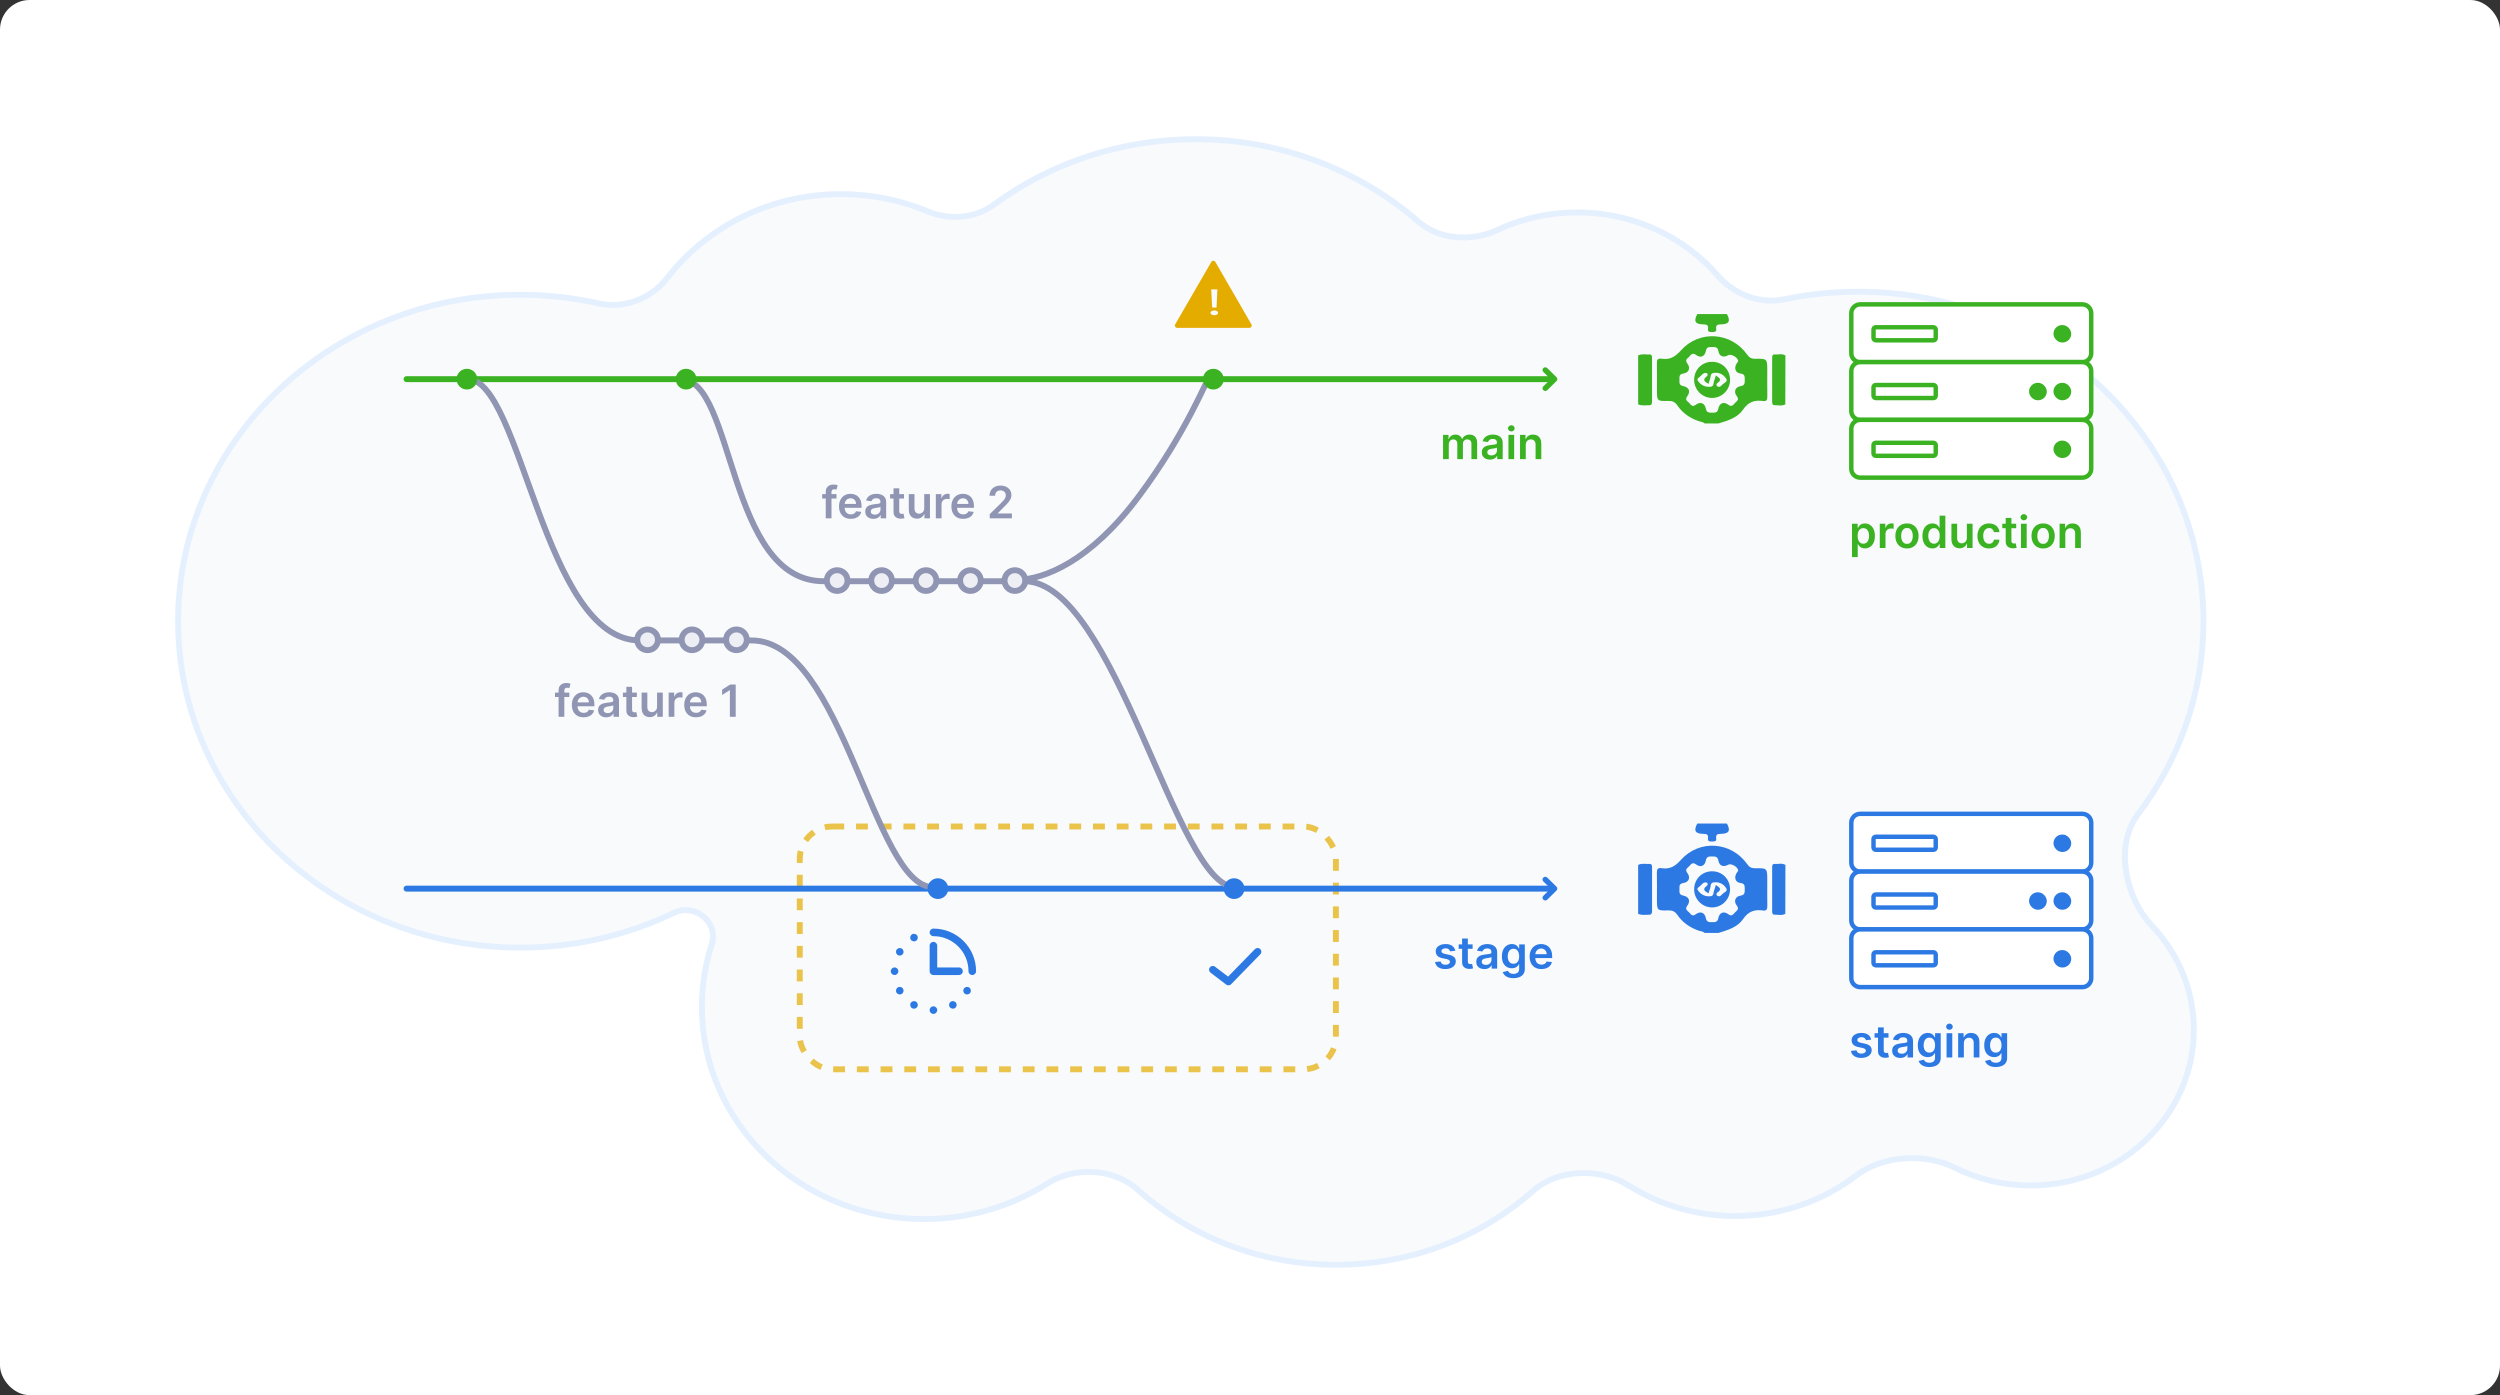 <svg width="844" height="471" viewBox="0 0 844 471" fill="none" xmlns="http://www.w3.org/2000/svg">
<rect x="0" y="0" width="844" height="471" fill="#333333" stroke="none"/>
<rect width="844" height="471" rx="10" fill="white"/>
<path d="M313.189 71.365C320.48 74.419 329.188 73.759 335.56 69.077C354.398 55.234 377.997 47 403.618 47C432.581 47 458.961 57.523 478.8 74.776C485.947 80.99 496.863 81.674 505.413 77.675C513.575 73.857 522.755 71.712 532.465 71.712C551.576 71.712 568.641 80.023 579.924 93.051C585.324 99.286 593.996 102.791 602.352 101.048C610.403 99.368 618.767 98.483 627.348 98.483C691.747 98.483 743.874 148.326 743.874 209.714C743.874 234.066 735.676 256.592 721.766 274.915C717.765 280.185 716.726 287.253 717.753 294.09C718.78 300.932 721.892 307.684 726.386 312.415C735.248 321.745 740.639 334.118 740.639 347.687C740.639 376.662 716.028 400.229 685.572 400.229C676.346 400.229 667.654 398.065 660.02 394.243C649.897 389.174 635.633 389.989 626.653 396.858C615.475 405.408 601.286 410.526 585.836 410.526C572.552 410.526 560.199 406.742 549.892 400.246C540.31 394.207 526.088 394.47 517.587 402.025C500.152 417.518 476.77 427 451.059 427C425.126 427 401.561 417.353 384.08 401.621C375.988 394.339 362.697 393.743 353.51 399.585C341.62 407.146 327.337 411.555 311.969 411.555C270.496 411.555 236.955 379.46 236.955 339.965C236.955 332.517 238.146 325.336 240.357 318.586C241.345 315.567 240.385 312.327 238.181 310.098C235.514 307.398 231.237 306.36 227.678 308.081C212.027 315.65 194.325 319.916 175.575 319.916C111.771 319.916 60.127 270.534 60.127 209.714C60.127 148.894 111.771 99.512 175.575 99.512C184.713 99.512 193.602 100.526 202.126 102.44C210.806 104.391 219.961 100.708 225.225 93.884C238.484 76.697 259.837 65.534 283.935 65.534C294.343 65.534 304.237 67.616 313.189 71.365Z" fill="#F9FAFC" stroke="#E5F0FF" stroke-width="2"/>
<rect opacity="0.7" x="270" y="279.025" width="181" height="81.975" rx="11" stroke="#E5AC00" stroke-width="2" stroke-dasharray="4 4"/>
<path d="M487.177 155V146.818H489.02V148.208H489.116C489.287 147.74 489.569 147.374 489.963 147.111C490.357 146.845 490.828 146.712 491.375 146.712C491.929 146.712 492.396 146.847 492.776 147.116C493.159 147.383 493.429 147.747 493.585 148.208H493.671C493.852 147.754 494.157 147.392 494.587 147.122C495.02 146.848 495.533 146.712 496.126 146.712C496.879 146.712 497.493 146.95 497.969 147.425C498.445 147.901 498.683 148.596 498.683 149.508V155H496.749V149.806C496.749 149.299 496.614 148.928 496.345 148.693C496.075 148.455 495.744 148.336 495.354 148.336C494.889 148.336 494.525 148.482 494.262 148.773C494.003 149.061 493.873 149.435 493.873 149.897V155H491.982V149.727C491.982 149.304 491.854 148.967 491.598 148.714C491.346 148.462 491.016 148.336 490.608 148.336C490.331 148.336 490.079 148.407 489.851 148.549C489.624 148.688 489.443 148.885 489.308 149.141C489.173 149.393 489.106 149.687 489.106 150.025V155H487.177ZM502.994 155.165C502.475 155.165 502.008 155.073 501.593 154.888C501.181 154.7 500.854 154.423 500.613 154.057C500.375 153.691 500.256 153.24 500.256 152.704C500.256 152.243 500.341 151.861 500.511 151.559C500.682 151.257 500.914 151.016 501.209 150.835C501.504 150.653 501.836 150.517 502.205 150.424C502.578 150.328 502.963 150.259 503.361 150.217C503.841 150.167 504.229 150.123 504.528 150.083C504.826 150.041 505.043 149.977 505.178 149.892C505.316 149.803 505.385 149.666 505.385 149.482V149.45C505.385 149.048 505.266 148.738 505.028 148.517C504.79 148.297 504.448 148.187 504 148.187C503.528 148.187 503.153 148.29 502.876 148.496C502.603 148.702 502.418 148.945 502.322 149.226L500.522 148.97C500.664 148.473 500.898 148.058 501.225 147.724C501.552 147.386 501.951 147.134 502.424 146.967C502.896 146.797 503.418 146.712 503.99 146.712C504.384 146.712 504.776 146.758 505.167 146.85C505.558 146.942 505.914 147.095 506.238 147.308C506.561 147.518 506.82 147.804 507.015 148.166C507.214 148.528 507.314 148.981 507.314 149.524V155H505.46V153.876H505.396C505.279 154.103 505.114 154.316 504.901 154.515C504.691 154.711 504.426 154.869 504.107 154.989C503.791 155.107 503.42 155.165 502.994 155.165ZM503.494 153.748C503.881 153.748 504.217 153.672 504.501 153.519C504.785 153.363 505.004 153.157 505.156 152.901C505.312 152.646 505.391 152.367 505.391 152.065V151.101C505.33 151.151 505.227 151.197 505.082 151.239C504.94 151.282 504.78 151.319 504.602 151.351C504.425 151.383 504.249 151.412 504.075 151.436C503.901 151.461 503.75 151.483 503.622 151.5C503.335 151.539 503.077 151.603 502.85 151.692C502.623 151.781 502.443 151.905 502.312 152.065C502.18 152.221 502.115 152.424 502.115 152.672C502.115 153.027 502.244 153.295 502.504 153.477C502.763 153.658 503.093 153.748 503.494 153.748ZM509.252 155V146.818H511.181V155H509.252ZM510.222 145.657C509.917 145.657 509.654 145.556 509.434 145.353C509.213 145.147 509.103 144.901 509.103 144.613C509.103 144.322 509.213 144.075 509.434 143.873C509.654 143.667 509.917 143.564 510.222 143.564C510.531 143.564 510.794 143.667 511.01 143.873C511.23 144.075 511.341 144.322 511.341 144.613C511.341 144.901 511.23 145.147 511.01 145.353C510.794 145.556 510.531 145.657 510.222 145.657ZM515.092 150.206V155H513.164V146.818H515.007V148.208H515.103C515.291 147.75 515.591 147.386 516.003 147.116C516.418 146.847 516.931 146.712 517.542 146.712C518.107 146.712 518.599 146.832 519.018 147.074C519.44 147.315 519.767 147.665 519.998 148.123C520.232 148.581 520.348 149.137 520.344 149.79V155H518.416V150.089C518.416 149.542 518.274 149.114 517.99 148.805C517.709 148.496 517.32 148.342 516.823 148.342C516.486 148.342 516.186 148.416 515.923 148.565C515.664 148.711 515.459 148.922 515.31 149.199C515.165 149.476 515.092 149.812 515.092 150.206Z" fill="#3AB222"/>
<path d="M192.207 233.818V235.31H187.371V233.818H192.207ZM188.58 242V233.046C188.58 232.495 188.693 232.037 188.921 231.672C189.151 231.306 189.46 231.032 189.847 230.851C190.235 230.67 190.664 230.58 191.137 230.58C191.47 230.58 191.767 230.606 192.026 230.659C192.285 230.713 192.477 230.761 192.601 230.803L192.218 232.295C192.136 232.27 192.033 232.245 191.909 232.22C191.785 232.192 191.646 232.178 191.493 232.178C191.135 232.178 190.881 232.265 190.732 232.439C190.586 232.609 190.513 232.854 190.513 233.174V242H188.58ZM197.032 242.16C196.212 242.16 195.503 241.989 194.907 241.648C194.313 241.304 193.857 240.817 193.538 240.189C193.218 239.557 193.058 238.813 193.058 237.957C193.058 237.115 193.218 236.377 193.538 235.741C193.861 235.102 194.312 234.605 194.891 234.25C195.469 233.891 196.149 233.712 196.931 233.712C197.435 233.712 197.911 233.793 198.358 233.957C198.809 234.116 199.207 234.365 199.551 234.702C199.899 235.04 200.173 235.469 200.372 235.991C200.571 236.51 200.67 237.128 200.67 237.845V238.436H193.964V237.137H198.822C198.818 236.767 198.738 236.439 198.582 236.151C198.426 235.86 198.207 235.631 197.927 235.464C197.65 235.297 197.327 235.214 196.957 235.214C196.563 235.214 196.217 235.31 195.919 235.501C195.62 235.69 195.388 235.938 195.221 236.247C195.057 236.553 194.974 236.888 194.97 237.254V238.389C194.97 238.864 195.057 239.273 195.231 239.614C195.405 239.951 195.649 240.21 195.961 240.391C196.274 240.569 196.639 240.658 197.059 240.658C197.339 240.658 197.593 240.619 197.82 240.54C198.047 240.459 198.245 240.34 198.411 240.184C198.578 240.027 198.704 239.834 198.79 239.603L200.59 239.805C200.476 240.281 200.26 240.697 199.94 241.052C199.624 241.403 199.219 241.677 198.726 241.872C198.232 242.064 197.668 242.16 197.032 242.16ZM204.656 242.165C204.137 242.165 203.67 242.073 203.255 241.888C202.843 241.7 202.516 241.423 202.275 241.057C202.037 240.691 201.918 240.24 201.918 239.704C201.918 239.243 202.003 238.861 202.173 238.559C202.344 238.257 202.577 238.016 202.871 237.835C203.166 237.653 203.498 237.517 203.867 237.424C204.24 237.328 204.626 237.259 205.023 237.217C205.503 237.167 205.892 237.123 206.19 237.083C206.488 237.041 206.705 236.977 206.84 236.892C206.978 236.803 207.047 236.666 207.047 236.482V236.45C207.047 236.048 206.928 235.738 206.691 235.517C206.453 235.297 206.11 235.187 205.662 235.187C205.19 235.187 204.816 235.29 204.539 235.496C204.265 235.702 204.08 235.945 203.985 236.226L202.184 235.97C202.326 235.473 202.561 235.058 202.887 234.724C203.214 234.386 203.613 234.134 204.086 233.967C204.558 233.797 205.08 233.712 205.652 233.712C206.046 233.712 206.438 233.758 206.829 233.85C207.22 233.942 207.577 234.095 207.9 234.308C208.223 234.518 208.482 234.804 208.677 235.166C208.876 235.528 208.976 235.981 208.976 236.524V242H207.122V240.876H207.058C206.941 241.103 206.776 241.316 206.563 241.515C206.353 241.711 206.089 241.869 205.769 241.989C205.453 242.107 205.082 242.165 204.656 242.165ZM205.156 240.748C205.544 240.748 205.879 240.672 206.163 240.519C206.447 240.363 206.666 240.157 206.818 239.901C206.975 239.646 207.053 239.367 207.053 239.065V238.101C206.992 238.151 206.889 238.197 206.744 238.239C206.602 238.282 206.442 238.319 206.264 238.351C206.087 238.383 205.911 238.412 205.737 238.436C205.563 238.461 205.412 238.483 205.284 238.5C204.997 238.539 204.739 238.603 204.512 238.692C204.285 238.781 204.105 238.905 203.974 239.065C203.843 239.221 203.777 239.424 203.777 239.672C203.777 240.027 203.906 240.295 204.166 240.477C204.425 240.658 204.755 240.748 205.156 240.748ZM215 233.818V235.31H210.297V233.818H215ZM211.458 231.858H213.386V239.539C213.386 239.798 213.425 239.997 213.503 240.136C213.585 240.271 213.692 240.363 213.823 240.413C213.954 240.462 214.1 240.487 214.26 240.487C214.381 240.487 214.491 240.478 214.59 240.461C214.693 240.443 214.771 240.427 214.824 240.413L215.149 241.92C215.046 241.956 214.899 241.995 214.707 242.037C214.519 242.08 214.288 242.105 214.015 242.112C213.532 242.126 213.097 242.053 212.71 241.893C212.323 241.73 212.015 241.478 211.788 241.137C211.564 240.796 211.454 240.37 211.458 239.859V231.858ZM221.828 238.559V233.818H223.756V242H221.886V240.546H221.801C221.616 241.004 221.313 241.379 220.89 241.67C220.471 241.961 219.954 242.107 219.34 242.107C218.804 242.107 218.33 241.988 217.918 241.75C217.509 241.508 217.19 241.158 216.959 240.7C216.728 240.239 216.613 239.681 216.613 239.028V233.818H218.541V238.729C218.541 239.248 218.683 239.66 218.967 239.965C219.251 240.271 219.624 240.423 220.086 240.423C220.37 240.423 220.645 240.354 220.911 240.216C221.178 240.077 221.396 239.871 221.567 239.598C221.741 239.321 221.828 238.974 221.828 238.559ZM225.739 242V233.818H227.608V235.182H227.694C227.843 234.71 228.099 234.346 228.461 234.09C228.827 233.831 229.244 233.701 229.713 233.701C229.819 233.701 229.938 233.706 230.069 233.717C230.204 233.724 230.316 233.737 230.405 233.754V235.528C230.323 235.5 230.194 235.475 230.016 235.453C229.842 235.429 229.673 235.416 229.51 235.416C229.159 235.416 228.843 235.493 228.562 235.645C228.285 235.794 228.067 236.002 227.907 236.268C227.747 236.535 227.667 236.842 227.667 237.19V242H225.739ZM234.971 242.16C234.151 242.16 233.443 241.989 232.846 241.648C232.253 241.304 231.797 240.817 231.477 240.189C231.157 239.557 230.998 238.813 230.998 237.957C230.998 237.115 231.157 236.377 231.477 235.741C231.8 235.102 232.251 234.605 232.83 234.25C233.409 233.891 234.089 233.712 234.87 233.712C235.374 233.712 235.85 233.793 236.298 233.957C236.749 234.116 237.146 234.365 237.491 234.702C237.839 235.04 238.112 235.469 238.311 235.991C238.51 236.51 238.609 237.128 238.609 237.845V238.436H231.903V237.137H236.761C236.758 236.767 236.678 236.439 236.521 236.151C236.365 235.86 236.147 235.631 235.866 235.464C235.589 235.297 235.266 235.214 234.897 235.214C234.503 235.214 234.156 235.31 233.858 235.501C233.56 235.69 233.327 235.938 233.16 236.247C232.997 236.553 232.913 236.888 232.91 237.254V238.389C232.91 238.864 232.997 239.273 233.171 239.614C233.345 239.951 233.588 240.21 233.901 240.391C234.213 240.569 234.579 240.658 234.998 240.658C235.278 240.658 235.532 240.619 235.76 240.54C235.987 240.459 236.184 240.34 236.351 240.184C236.518 240.027 236.644 239.834 236.729 239.603L238.53 239.805C238.416 240.281 238.199 240.697 237.88 241.052C237.564 241.403 237.159 241.677 236.665 241.872C236.172 242.064 235.607 242.16 234.971 242.16ZM248.377 231.091V242H246.401V233.014H246.337L243.786 234.644V232.833L246.497 231.091H248.377Z" fill="#8F95B2"/>
<path d="M282.403 166.818V168.31H277.566V166.818H282.403ZM278.775 175V166.046C278.775 165.495 278.889 165.037 279.116 164.672C279.347 164.306 279.656 164.032 280.043 163.851C280.43 163.67 280.86 163.58 281.332 163.58C281.666 163.58 281.962 163.606 282.221 163.659C282.481 163.713 282.672 163.761 282.797 163.803L282.413 165.295C282.331 165.27 282.229 165.245 282.104 165.22C281.98 165.192 281.841 165.178 281.689 165.178C281.33 165.178 281.076 165.265 280.927 165.439C280.781 165.609 280.709 165.854 280.709 166.174V175H278.775ZM287.227 175.16C286.407 175.16 285.698 174.989 285.102 174.648C284.509 174.304 284.052 173.817 283.733 173.189C283.413 172.557 283.253 171.813 283.253 170.957C283.253 170.115 283.413 169.377 283.733 168.741C284.056 168.102 284.507 167.605 285.086 167.25C285.665 166.891 286.345 166.712 287.126 166.712C287.63 166.712 288.106 166.793 288.554 166.957C289.005 167.116 289.402 167.365 289.747 167.702C290.095 168.04 290.368 168.469 290.567 168.991C290.766 169.51 290.865 170.128 290.865 170.845V171.436H284.159V170.137H289.017C289.013 169.767 288.934 169.439 288.777 169.151C288.621 168.86 288.403 168.631 288.122 168.464C287.845 168.297 287.522 168.214 287.153 168.214C286.758 168.214 286.412 168.31 286.114 168.501C285.816 168.69 285.583 168.938 285.416 169.247C285.253 169.553 285.169 169.888 285.166 170.254V171.388C285.166 171.864 285.253 172.273 285.427 172.614C285.601 172.951 285.844 173.21 286.157 173.391C286.469 173.569 286.835 173.658 287.254 173.658C287.534 173.658 287.788 173.619 288.016 173.54C288.243 173.459 288.44 173.34 288.607 173.184C288.774 173.027 288.9 172.834 288.985 172.603L290.785 172.805C290.672 173.281 290.455 173.697 290.136 174.052C289.82 174.403 289.415 174.677 288.921 174.872C288.427 175.064 287.863 175.16 287.227 175.16ZM294.851 175.165C294.333 175.165 293.866 175.073 293.45 174.888C293.038 174.7 292.711 174.423 292.47 174.057C292.232 173.691 292.113 173.24 292.113 172.704C292.113 172.243 292.198 171.861 292.369 171.559C292.539 171.257 292.772 171.016 293.067 170.835C293.361 170.653 293.693 170.517 294.063 170.424C294.436 170.328 294.821 170.259 295.219 170.217C295.698 170.167 296.087 170.123 296.385 170.083C296.683 170.041 296.9 169.977 297.035 169.892C297.173 169.803 297.243 169.666 297.243 169.482V169.45C297.243 169.048 297.124 168.738 296.886 168.517C296.648 168.297 296.305 168.187 295.858 168.187C295.385 168.187 295.011 168.29 294.734 168.496C294.46 168.702 294.276 168.945 294.18 169.226L292.379 168.97C292.521 168.473 292.756 168.058 293.083 167.724C293.409 167.386 293.809 167.134 294.281 166.967C294.753 166.797 295.275 166.712 295.847 166.712C296.241 166.712 296.634 166.758 297.024 166.85C297.415 166.942 297.772 167.095 298.095 167.308C298.418 167.518 298.677 167.804 298.873 168.166C299.072 168.528 299.171 168.981 299.171 169.524V175H297.317V173.876H297.253C297.136 174.103 296.971 174.316 296.758 174.515C296.548 174.711 296.284 174.869 295.964 174.989C295.648 175.107 295.277 175.165 294.851 175.165ZM295.352 173.748C295.739 173.748 296.074 173.672 296.358 173.519C296.643 173.363 296.861 173.157 297.014 172.901C297.17 172.646 297.248 172.367 297.248 172.065V171.101C297.188 171.151 297.085 171.197 296.939 171.239C296.797 171.282 296.637 171.319 296.46 171.351C296.282 171.383 296.106 171.412 295.932 171.436C295.758 171.461 295.607 171.483 295.48 171.5C295.192 171.539 294.934 171.603 294.707 171.692C294.48 171.781 294.301 171.905 294.169 172.065C294.038 172.221 293.972 172.424 293.972 172.672C293.972 173.027 294.102 173.295 294.361 173.477C294.62 173.658 294.95 173.748 295.352 173.748ZM305.195 166.818V168.31H300.492V166.818H305.195ZM301.653 164.858H303.581V172.539C303.581 172.798 303.621 172.997 303.699 173.136C303.78 173.271 303.887 173.363 304.018 173.413C304.15 173.462 304.295 173.487 304.455 173.487C304.576 173.487 304.686 173.478 304.785 173.461C304.888 173.443 304.966 173.427 305.02 173.413L305.345 174.92C305.242 174.956 305.094 174.995 304.903 175.037C304.714 175.08 304.483 175.105 304.21 175.112C303.727 175.126 303.292 175.053 302.905 174.893C302.518 174.73 302.211 174.478 301.983 174.137C301.76 173.796 301.65 173.37 301.653 172.859V164.858ZM312.023 171.559V166.818H313.951V175H312.082V173.546H311.996C311.812 174.004 311.508 174.379 311.085 174.67C310.666 174.961 310.15 175.107 309.535 175.107C308.999 175.107 308.525 174.988 308.113 174.75C307.705 174.508 307.385 174.158 307.154 173.7C306.924 173.239 306.808 172.681 306.808 172.028V166.818H308.736V171.729C308.736 172.248 308.878 172.66 309.163 172.965C309.447 173.271 309.82 173.423 310.281 173.423C310.565 173.423 310.84 173.354 311.107 173.216C311.373 173.077 311.592 172.871 311.762 172.598C311.936 172.321 312.023 171.974 312.023 171.559ZM315.934 175V166.818H317.804V168.182H317.889C318.038 167.71 318.294 167.346 318.656 167.09C319.022 166.831 319.439 166.701 319.908 166.701C320.014 166.701 320.133 166.706 320.265 166.717C320.4 166.724 320.512 166.737 320.6 166.754V168.528C320.519 168.5 320.389 168.475 320.211 168.453C320.037 168.429 319.869 168.416 319.705 168.416C319.354 168.416 319.038 168.493 318.757 168.645C318.48 168.794 318.262 169.002 318.102 169.268C317.942 169.535 317.862 169.842 317.862 170.19V175H315.934ZM325.167 175.16C324.346 175.16 323.638 174.989 323.041 174.648C322.448 174.304 321.992 173.817 321.672 173.189C321.353 172.557 321.193 171.813 321.193 170.957C321.193 170.115 321.353 169.377 321.672 168.741C321.995 168.102 322.446 167.605 323.025 167.25C323.604 166.891 324.284 166.712 325.065 166.712C325.57 166.712 326.046 166.793 326.493 166.957C326.944 167.116 327.342 167.365 327.686 167.702C328.034 168.04 328.308 168.469 328.506 168.991C328.705 169.51 328.805 170.128 328.805 170.845V171.436H322.098V170.137H326.956C326.953 169.767 326.873 169.439 326.717 169.151C326.56 168.86 326.342 168.631 326.062 168.464C325.785 168.297 325.461 168.214 325.092 168.214C324.698 168.214 324.352 168.31 324.053 168.501C323.755 168.69 323.522 168.938 323.356 169.247C323.192 169.553 323.109 169.888 323.105 170.254V171.388C323.105 171.864 323.192 172.273 323.366 172.614C323.54 172.951 323.783 173.21 324.096 173.391C324.408 173.569 324.774 173.658 325.193 173.658C325.474 173.658 325.728 173.619 325.955 173.54C326.182 173.459 326.379 173.34 326.546 173.184C326.713 173.027 326.839 172.834 326.924 172.603L328.725 172.805C328.611 173.281 328.395 173.697 328.075 174.052C327.759 174.403 327.354 174.677 326.861 174.872C326.367 175.064 325.802 175.16 325.167 175.16ZM334.135 175V173.572L337.923 169.86C338.285 169.494 338.587 169.169 338.828 168.885C339.07 168.601 339.251 168.326 339.372 168.059C339.492 167.793 339.553 167.509 339.553 167.207C339.553 166.863 339.475 166.568 339.318 166.323C339.162 166.074 338.947 165.882 338.674 165.748C338.4 165.613 338.09 165.545 337.742 165.545C337.383 165.545 337.069 165.62 336.799 165.769C336.529 165.914 336.319 166.122 336.17 166.392C336.025 166.662 335.952 166.983 335.952 167.356H334.072C334.072 166.664 334.23 166.062 334.546 165.55C334.862 165.039 335.297 164.643 335.851 164.363C336.408 164.082 337.047 163.942 337.768 163.942C338.5 163.942 339.143 164.078 339.697 164.352C340.251 164.625 340.68 165 340.986 165.476C341.295 165.952 341.449 166.495 341.449 167.106C341.449 167.514 341.371 167.915 341.215 168.31C341.058 168.704 340.783 169.141 340.389 169.62C339.998 170.099 339.45 170.68 338.743 171.362L336.863 173.274V173.349H341.614V175H334.135Z" fill="#8F95B2"/>
<path d="M523.25 128L137.25 128" stroke="#3AB222" stroke-width="2" stroke-linecap="round" stroke-linejoin="round"/>
<path d="M525.477 127.352C525.841 127.71 525.841 128.29 525.477 128.648L522.341 131.732C521.977 132.089 521.387 132.089 521.023 131.732C520.659 131.374 520.659 130.793 521.023 130.435L522.567 128.917V127.083L521.023 125.565C520.659 125.207 520.659 124.626 521.023 124.268C521.387 123.911 521.977 123.911 522.341 124.268L525.477 127.352Z" fill="#3AB222"/>
<path d="M625.241 188.068V176.818H627.137V178.171H627.249C627.348 177.972 627.489 177.761 627.67 177.537C627.851 177.31 628.096 177.116 628.405 176.957C628.714 176.793 629.108 176.712 629.587 176.712C630.219 176.712 630.789 176.873 631.297 177.196C631.809 177.516 632.213 177.99 632.512 178.619C632.814 179.244 632.964 180.011 632.964 180.92C632.964 181.818 632.817 182.582 632.522 183.21C632.228 183.839 631.826 184.318 631.319 184.648C630.811 184.979 630.235 185.144 629.593 185.144C629.124 185.144 628.735 185.066 628.426 184.909C628.117 184.753 627.869 184.565 627.68 184.345C627.496 184.121 627.352 183.91 627.249 183.711H627.169V188.068H625.241ZM627.132 180.909C627.132 181.438 627.206 181.902 627.355 182.299C627.508 182.697 627.727 183.008 628.011 183.232C628.298 183.452 628.646 183.562 629.055 183.562C629.481 183.562 629.838 183.448 630.125 183.221C630.413 182.99 630.63 182.676 630.775 182.278C630.924 181.877 630.999 181.42 630.999 180.909C630.999 180.401 630.926 179.95 630.781 179.556C630.635 179.162 630.418 178.853 630.131 178.629C629.843 178.406 629.484 178.294 629.055 178.294C628.643 178.294 628.293 178.402 628.005 178.619C627.718 178.835 627.499 179.139 627.35 179.529C627.205 179.92 627.132 180.38 627.132 180.909ZM634.616 185V176.818H636.485V178.182H636.571C636.72 177.71 636.975 177.346 637.338 177.09C637.703 176.831 638.121 176.701 638.589 176.701C638.696 176.701 638.815 176.706 638.946 176.717C639.081 176.724 639.193 176.737 639.282 176.754V178.528C639.2 178.5 639.071 178.475 638.893 178.453C638.719 178.429 638.55 178.416 638.387 178.416C638.036 178.416 637.719 178.493 637.439 178.645C637.162 178.794 636.944 179.002 636.784 179.268C636.624 179.535 636.544 179.842 636.544 180.19V185H634.616ZM643.795 185.16C642.996 185.16 642.304 184.984 641.718 184.632C641.132 184.281 640.677 183.789 640.354 183.157C640.034 182.525 639.875 181.786 639.875 180.941C639.875 180.096 640.034 179.355 640.354 178.72C640.677 178.084 641.132 177.591 641.718 177.239C642.304 176.887 642.996 176.712 643.795 176.712C644.594 176.712 645.286 176.887 645.872 177.239C646.458 177.591 646.911 178.084 647.231 178.72C647.554 179.355 647.715 180.096 647.715 180.941C647.715 181.786 647.554 182.525 647.231 183.157C646.911 183.789 646.458 184.281 645.872 184.632C645.286 184.984 644.594 185.16 643.795 185.16ZM643.806 183.615C644.239 183.615 644.601 183.496 644.892 183.258C645.184 183.017 645.4 182.694 645.542 182.289C645.688 181.884 645.761 181.433 645.761 180.936C645.761 180.435 645.688 179.982 645.542 179.577C645.4 179.169 645.184 178.844 644.892 178.603C644.601 178.361 644.239 178.24 643.806 178.24C643.362 178.24 642.992 178.361 642.698 178.603C642.407 178.844 642.188 179.169 642.043 179.577C641.9 179.982 641.829 180.435 641.829 180.936C641.829 181.433 641.9 181.884 642.043 182.289C642.188 182.694 642.407 183.017 642.698 183.258C642.992 183.496 643.362 183.615 643.806 183.615ZM652.388 185.144C651.746 185.144 651.17 184.979 650.662 184.648C650.155 184.318 649.753 183.839 649.459 183.21C649.164 182.582 649.017 181.818 649.017 180.92C649.017 180.011 649.166 179.244 649.464 178.619C649.766 177.99 650.172 177.516 650.684 177.196C651.195 176.873 651.765 176.712 652.394 176.712C652.873 176.712 653.267 176.793 653.576 176.957C653.885 177.116 654.13 177.31 654.311 177.537C654.492 177.761 654.633 177.972 654.732 178.171H654.812V174.091H656.746V185H654.849V183.711H654.732C654.633 183.91 654.489 184.121 654.301 184.345C654.112 184.565 653.864 184.753 653.555 184.909C653.246 185.066 652.857 185.144 652.388 185.144ZM652.926 183.562C653.335 183.562 653.683 183.452 653.97 183.232C654.258 183.008 654.476 182.697 654.626 182.299C654.775 181.902 654.849 181.438 654.849 180.909C654.849 180.38 654.775 179.92 654.626 179.529C654.48 179.139 654.263 178.835 653.976 178.619C653.692 178.402 653.342 178.294 652.926 178.294C652.497 178.294 652.138 178.406 651.85 178.629C651.563 178.853 651.346 179.162 651.2 179.556C651.055 179.95 650.982 180.401 650.982 180.909C650.982 181.42 651.055 181.877 651.2 182.278C651.35 182.676 651.568 182.99 651.856 183.221C652.147 183.448 652.504 183.562 652.926 183.562ZM664.015 181.559V176.818H665.943V185H664.074V183.546H663.989C663.804 184.004 663.5 184.379 663.078 184.67C662.659 184.961 662.142 185.107 661.528 185.107C660.991 185.107 660.517 184.988 660.105 184.75C659.697 184.508 659.377 184.158 659.147 183.7C658.916 183.239 658.8 182.681 658.8 182.028V176.818H660.729V181.729C660.729 182.248 660.871 182.66 661.155 182.965C661.439 183.271 661.812 183.423 662.273 183.423C662.557 183.423 662.833 183.354 663.099 183.216C663.365 183.077 663.584 182.871 663.754 182.598C663.928 182.321 664.015 181.974 664.015 181.559ZM671.495 185.16C670.678 185.16 669.977 184.98 669.391 184.622C668.809 184.263 668.36 183.768 668.044 183.136C667.731 182.5 667.575 181.768 667.575 180.941C667.575 180.11 667.735 179.377 668.054 178.741C668.374 178.102 668.825 177.605 669.407 177.25C669.993 176.891 670.686 176.712 671.485 176.712C672.149 176.712 672.736 176.834 673.248 177.079C673.763 177.321 674.173 177.663 674.478 178.107C674.784 178.548 674.958 179.062 675 179.652H673.157C673.083 179.258 672.905 178.929 672.624 178.667C672.347 178.4 671.976 178.267 671.511 178.267C671.117 178.267 670.771 178.374 670.472 178.587C670.174 178.796 669.942 179.098 669.775 179.492C669.611 179.886 669.53 180.359 669.53 180.909C669.53 181.467 669.611 181.946 669.775 182.347C669.938 182.745 670.167 183.052 670.462 183.269C670.76 183.482 671.11 183.588 671.511 183.588C671.795 183.588 672.049 183.535 672.273 183.429C672.5 183.319 672.69 183.161 672.843 182.955C672.996 182.749 673.1 182.498 673.157 182.203H675C674.954 182.782 674.784 183.295 674.489 183.743C674.194 184.187 673.793 184.535 673.285 184.787C672.777 185.036 672.181 185.16 671.495 185.16ZM680.669 176.818V178.31H675.966V176.818H680.669ZM677.127 174.858H679.055V182.539C679.055 182.798 679.094 182.997 679.172 183.136C679.254 183.271 679.361 183.363 679.492 183.413C679.623 183.462 679.769 183.487 679.929 183.487C680.049 183.487 680.16 183.478 680.259 183.461C680.362 183.443 680.44 183.427 680.493 183.413L680.818 184.92C680.715 184.956 680.568 184.995 680.376 185.037C680.188 185.08 679.957 185.105 679.684 185.112C679.201 185.126 678.766 185.053 678.379 184.893C677.992 184.73 677.684 184.478 677.457 184.137C677.233 183.796 677.123 183.37 677.127 182.859V174.858ZM682.282 185V176.818H684.21V185H682.282ZM683.251 175.657C682.946 175.657 682.683 175.556 682.463 175.353C682.243 175.147 682.133 174.901 682.133 174.613C682.133 174.322 682.243 174.075 682.463 173.873C682.683 173.667 682.946 173.564 683.251 173.564C683.56 173.564 683.823 173.667 684.04 173.873C684.26 174.075 684.37 174.322 684.37 174.613C684.37 174.901 684.26 175.147 684.04 175.353C683.823 175.556 683.56 175.657 683.251 175.657ZM689.762 185.16C688.963 185.16 688.27 184.984 687.684 184.632C687.098 184.281 686.644 183.789 686.321 183.157C686.001 182.525 685.841 181.786 685.841 180.941C685.841 180.096 686.001 179.355 686.321 178.72C686.644 178.084 687.098 177.591 687.684 177.239C688.27 176.887 688.963 176.712 689.762 176.712C690.561 176.712 691.253 176.887 691.839 177.239C692.425 177.591 692.878 178.084 693.198 178.72C693.521 179.355 693.682 180.096 693.682 180.941C693.682 181.786 693.521 182.525 693.198 183.157C692.878 183.789 692.425 184.281 691.839 184.632C691.253 184.984 690.561 185.16 689.762 185.16ZM689.772 183.615C690.206 183.615 690.568 183.496 690.859 183.258C691.15 183.017 691.367 182.694 691.509 182.289C691.655 181.884 691.727 181.433 691.727 180.936C691.727 180.435 691.655 179.982 691.509 179.577C691.367 179.169 691.15 178.844 690.859 178.603C690.568 178.361 690.206 178.24 689.772 178.24C689.329 178.24 688.959 178.361 688.665 178.603C688.373 178.844 688.155 179.169 688.009 179.577C687.867 179.982 687.796 180.435 687.796 180.936C687.796 181.433 687.867 181.884 688.009 182.289C688.155 182.694 688.373 183.017 688.665 183.258C688.959 183.496 689.329 183.615 689.772 183.615ZM697.247 180.206V185H695.319V176.818H697.162V178.208H697.258C697.446 177.75 697.746 177.386 698.158 177.116C698.574 176.847 699.087 176.712 699.697 176.712C700.262 176.712 700.754 176.832 701.173 177.074C701.596 177.315 701.922 177.665 702.153 178.123C702.387 178.581 702.503 179.137 702.499 179.79V185H700.571V180.089C700.571 179.542 700.429 179.114 700.145 178.805C699.864 178.496 699.475 178.342 698.978 178.342C698.641 178.342 698.341 178.416 698.078 178.565C697.819 178.711 697.615 178.922 697.466 179.199C697.32 179.476 697.247 179.812 697.247 180.206Z" fill="#3AB222"/>
<path d="M625 105.75C625 104.093 626.343 102.75 628 102.75H703C704.657 102.75 706 104.093 706 105.75V119.25C706 120.907 704.657 122.25 703 122.25H628C626.343 122.25 625 120.907 625 119.25V105.75Z" fill="white" stroke="#3AB222" stroke-width="1.5"/>
<rect x="632.5" y="110.487" width="21" height="4.395" rx="0.75" fill="white" stroke="#3AB222" stroke-width="1.5"/>
<rect x="694" y="110.487" width="4.5" height="4.395" rx="2.197" fill="#3AB222" stroke="#3AB222" stroke-width="1.5"/>
<path d="M625 125.25C625 123.593 626.343 122.25 628 122.25H703C704.657 122.25 706 123.593 706 125.25V138.75C706 140.407 704.657 141.75 703 141.75H628C626.343 141.75 625 140.407 625 138.75V125.25Z" fill="white" stroke="#3AB222" stroke-width="1.5"/>
<rect x="632.5" y="129.987" width="21" height="4.395" rx="0.75" fill="white" stroke="#3AB222" stroke-width="1.5"/>
<rect x="694" y="129.987" width="4.5" height="4.395" rx="2.197" fill="#3AB222" stroke="#3AB222" stroke-width="1.5"/>
<rect x="685.75" y="129.987" width="4.5" height="4.395" rx="2.197" fill="#3AB222" stroke="#3AB222" stroke-width="1.5"/>
<path d="M625 144.75C625 143.093 626.343 141.75 628 141.75H703C704.657 141.75 706 143.093 706 144.75V158.25C706 159.907 704.657 161.25 703 161.25H628C626.343 161.25 625 159.907 625 158.25V144.75Z" fill="white" stroke="#3AB222" stroke-width="1.5"/>
<rect x="632.5" y="149.487" width="21" height="4.395" rx="0.75" fill="white" stroke="#3AB222" stroke-width="1.5"/>
<rect x="694" y="149.487" width="4.5" height="4.395" rx="2.197" fill="#3AB222" stroke="#3AB222" stroke-width="1.5"/>
<g clip-path="url(#clip0_1556_2560)">
<path d="M575.511 142.957C574.922 142.389 574.111 142.414 573.404 142.163C570.536 141.136 568.061 139.49 566.347 136.954C565.504 135.704 564.607 135.309 563.15 135.349C559.386 135.456 559.382 135.384 559.382 131.505C559.382 128.581 559.429 125.657 559.361 122.733C559.332 121.551 559.604 120.883 560.911 121.095C563.689 121.54 565.522 120.498 567.482 118.3C573.711 111.309 584.475 112.121 589.85 119.726C590.607 120.8 591.343 121.148 592.593 121.127C596.629 121.055 596.629 121.105 596.629 125.229C596.629 128.092 596.593 130.959 596.647 133.822C596.668 134.921 596.429 135.575 595.186 135.388C592.357 134.961 590.236 135.679 588.468 138.273C586.568 141.064 583.272 142.012 580.143 142.96H575.507L575.511 142.957ZM586.832 121.928C586.768 120.667 584.411 119.363 583.457 119.916C581.868 120.843 580.432 120.34 580.122 118.526C579.864 117.028 578.954 117.168 577.925 117.147C576.907 117.129 576.139 117.157 575.893 118.505C575.554 120.351 574.093 120.969 572.622 119.848C571.425 118.936 570.922 119.719 570.3 120.405C569.729 121.037 568.689 121.425 569.643 122.707C570.818 124.284 570.172 125.829 568.282 126.113C566.993 126.307 566.936 127.036 566.989 127.988C567.047 128.936 566.639 130.018 568.189 130.327C570.232 130.733 570.818 132.112 569.6 133.815C568.743 135.014 569.639 135.417 570.218 135.981C570.825 136.573 571.232 137.604 572.504 136.649C574.068 135.474 575.554 136.096 575.904 137.985C576.154 139.343 577 139.325 577.989 139.322C578.968 139.318 579.836 139.368 580.093 138.007C580.454 136.099 581.918 135.474 583.479 136.638C584.614 137.482 585.061 136.76 585.65 136.128C586.282 135.453 587.318 135.007 586.311 133.682C585.197 132.216 585.85 130.636 587.618 130.366C589.089 130.14 589.029 129.253 589.029 128.193C589.029 127.119 589.064 126.264 587.561 126.095C585.907 125.908 585.361 124.356 586.214 122.851C586.414 122.499 586.668 122.176 586.829 121.939L586.832 121.928Z" fill="#3AB222"/>
<path d="M553.043 120.01C554.268 119.352 555.589 119.737 556.864 119.665C557.589 119.625 557.732 120.125 557.732 120.721C557.732 125.711 557.732 130.7 557.732 135.69C557.732 136.394 557.446 136.85 556.696 136.821C555.471 136.778 554.218 137.076 553.039 136.502V120.01H553.043Z" fill="#3AB222"/>
<path d="M583 106.025C584.329 108.418 583.722 109.492 580.939 109.506C579.857 109.51 579.222 109.732 579.386 110.972C579.547 112.186 578.711 112.078 577.918 112.103C577.097 112.128 576.486 111.999 576.625 110.975C576.793 109.74 576.161 109.513 575.075 109.51C572.297 109.495 571.689 108.421 573.014 106.029H583V106.025Z" fill="#3AB222"/>
<path d="M602.757 120.003C602.743 125.506 602.728 131.006 602.718 136.509C601.546 137.166 600.285 136.778 599.064 136.785C598.364 136.789 598.278 136.182 598.278 135.611C598.278 130.661 598.278 125.711 598.278 120.76C598.278 120.179 598.382 119.622 599.114 119.672C600.328 119.758 601.6 119.288 602.757 120.003Z" fill="#3AB222"/>
<path d="M578 122.147C581.443 122.147 584.079 124.802 584.068 128.265C584.057 131.645 581.286 134.389 577.925 134.346C574.639 134.303 571.961 131.584 571.946 128.279C571.929 124.816 574.561 122.151 578 122.147ZM579.254 126.752C580.432 127.571 581.496 128.196 579.814 129.292C579.336 129.605 579.339 130.197 579.868 130.47C580.704 130.909 581.171 130.09 581.657 129.669C582.182 129.217 583.336 128.832 582.807 127.934C581.907 126.404 580.414 125.682 578.596 125.883C577.232 126.034 577.636 127.309 577.282 128.092C577.075 128.548 576.975 129.055 576.811 129.587C575.507 128.886 574.586 128.257 576.214 127.054C576.693 126.702 576.6 126.059 576.032 125.933C575.007 125.707 574.521 126.695 573.846 127.219C573.454 127.525 572.782 127.909 573.171 128.498C574.157 129.985 575.582 130.729 577.407 130.582C578.729 130.477 578.368 129.288 578.7 128.559C578.939 128.035 579.046 127.453 579.257 126.752H579.254Z" fill="#3AB222"/>
</g>
<path d="M491.302 320.981L489.544 321.173C489.495 320.995 489.408 320.828 489.283 320.672C489.163 320.516 488.999 320.39 488.793 320.294C488.587 320.198 488.335 320.15 488.037 320.15C487.636 320.15 487.298 320.237 487.025 320.411C486.755 320.585 486.622 320.81 486.625 321.087C486.622 321.325 486.709 321.519 486.886 321.668C487.067 321.817 487.366 321.94 487.781 322.036L489.177 322.334C489.951 322.501 490.526 322.765 490.903 323.127C491.283 323.49 491.474 323.964 491.478 324.55C491.474 325.065 491.323 325.519 491.025 325.913C490.73 326.304 490.32 326.609 489.795 326.83C489.269 327.05 488.665 327.16 487.984 327.16C486.982 327.16 486.176 326.95 485.565 326.531C484.954 326.109 484.59 325.521 484.473 324.768L486.354 324.587C486.439 324.956 486.62 325.235 486.897 325.423C487.174 325.612 487.534 325.706 487.978 325.706C488.436 325.706 488.804 325.612 489.081 325.423C489.361 325.235 489.502 325.002 489.502 324.725C489.502 324.491 489.411 324.298 489.23 324.145C489.052 323.992 488.775 323.875 488.399 323.793L487.003 323.5C486.219 323.337 485.638 323.062 485.262 322.675C484.885 322.284 484.699 321.79 484.702 321.194C484.699 320.69 484.835 320.253 485.112 319.884C485.393 319.511 485.782 319.223 486.279 319.021C486.78 318.815 487.357 318.712 488.01 318.712C488.969 318.712 489.724 318.916 490.274 319.324C490.828 319.733 491.171 320.285 491.302 320.981ZM497.153 318.818V320.31H492.45V318.818H497.153ZM493.611 316.858H495.54V324.539C495.54 324.798 495.579 324.997 495.657 325.136C495.738 325.271 495.845 325.363 495.976 325.413C496.108 325.462 496.253 325.487 496.413 325.487C496.534 325.487 496.644 325.478 496.743 325.461C496.846 325.443 496.924 325.427 496.978 325.413L497.303 326.92C497.2 326.956 497.052 326.995 496.861 327.037C496.672 327.08 496.441 327.105 496.168 327.112C495.685 327.126 495.25 327.053 494.863 326.893C494.476 326.73 494.169 326.478 493.941 326.137C493.718 325.796 493.608 325.37 493.611 324.859V316.858ZM501.121 327.165C500.602 327.165 500.135 327.073 499.72 326.888C499.308 326.7 498.981 326.423 498.74 326.057C498.502 325.691 498.383 325.24 498.383 324.704C498.383 324.243 498.468 323.861 498.638 323.559C498.809 323.257 499.041 323.016 499.336 322.835C499.631 322.653 499.963 322.517 500.332 322.424C500.705 322.328 501.09 322.259 501.488 322.217C501.968 322.167 502.356 322.123 502.655 322.083C502.953 322.041 503.17 321.977 503.305 321.892C503.443 321.803 503.512 321.666 503.512 321.482V321.45C503.512 321.048 503.393 320.738 503.155 320.517C502.917 320.297 502.575 320.187 502.127 320.187C501.655 320.187 501.28 320.29 501.003 320.496C500.73 320.702 500.545 320.945 500.449 321.226L498.649 320.97C498.791 320.473 499.025 320.058 499.352 319.724C499.679 319.386 500.078 319.134 500.551 318.967C501.023 318.797 501.545 318.712 502.117 318.712C502.511 318.712 502.903 318.758 503.294 318.85C503.684 318.942 504.041 319.095 504.365 319.308C504.688 319.518 504.947 319.804 505.142 320.166C505.341 320.528 505.441 320.981 505.441 321.524V327H503.587V325.876H503.523C503.406 326.103 503.241 326.316 503.028 326.515C502.818 326.711 502.553 326.869 502.234 326.989C501.918 327.107 501.547 327.165 501.121 327.165ZM501.621 325.748C502.008 325.748 502.344 325.672 502.628 325.519C502.912 325.363 503.131 325.157 503.283 324.901C503.439 324.646 503.518 324.367 503.518 324.065V323.101C503.457 323.151 503.354 323.197 503.209 323.239C503.067 323.282 502.907 323.319 502.729 323.351C502.552 323.383 502.376 323.412 502.202 323.436C502.028 323.461 501.877 323.483 501.749 323.5C501.461 323.539 501.204 323.603 500.977 323.692C500.749 323.781 500.57 323.905 500.439 324.065C500.307 324.221 500.242 324.424 500.242 324.672C500.242 325.027 500.371 325.295 500.631 325.477C500.89 325.658 501.22 325.748 501.621 325.748ZM510.938 330.239C510.245 330.239 509.65 330.145 509.153 329.956C508.656 329.772 508.257 329.523 507.955 329.211C507.653 328.898 507.443 328.552 507.326 328.172L509.063 327.751C509.141 327.911 509.254 328.069 509.404 328.225C509.553 328.385 509.753 328.516 510.006 328.619C510.261 328.726 510.583 328.779 510.97 328.779C511.517 328.779 511.969 328.646 512.328 328.38C512.687 328.117 512.866 327.684 512.866 327.08V325.53H512.77C512.671 325.729 512.525 325.933 512.333 326.142C512.145 326.352 511.895 326.528 511.582 326.67C511.273 326.812 510.884 326.883 510.416 326.883C509.787 326.883 509.217 326.735 508.706 326.441C508.198 326.142 507.793 325.699 507.491 325.109C507.193 324.516 507.044 323.774 507.044 322.882C507.044 321.984 507.193 321.226 507.491 320.608C507.793 319.987 508.2 319.516 508.711 319.196C509.222 318.873 509.792 318.712 510.421 318.712C510.9 318.712 511.295 318.793 511.604 318.957C511.916 319.116 512.165 319.31 512.349 319.537C512.534 319.761 512.674 319.972 512.77 320.171H512.877V318.818H514.778V327.133C514.778 327.833 514.611 328.412 514.278 328.87C513.944 329.328 513.487 329.67 512.909 329.898C512.33 330.125 511.673 330.239 510.938 330.239ZM510.954 325.37C511.362 325.37 511.71 325.271 511.998 325.072C512.285 324.873 512.504 324.587 512.653 324.214C512.802 323.841 512.877 323.394 512.877 322.872C512.877 322.357 512.802 321.906 512.653 321.519C512.507 321.132 512.291 320.832 512.003 320.619C511.719 320.402 511.369 320.294 510.954 320.294C510.524 320.294 510.165 320.406 509.878 320.629C509.59 320.853 509.373 321.16 509.228 321.551C509.082 321.938 509.009 322.378 509.009 322.872C509.009 323.373 509.082 323.811 509.228 324.188C509.377 324.56 509.595 324.852 509.883 325.061C510.174 325.267 510.531 325.37 510.954 325.37ZM520.377 327.16C519.556 327.16 518.848 326.989 518.251 326.648C517.658 326.304 517.202 325.817 516.882 325.189C516.563 324.557 516.403 323.813 516.403 322.957C516.403 322.115 516.563 321.377 516.882 320.741C517.205 320.102 517.656 319.605 518.235 319.25C518.814 318.891 519.494 318.712 520.275 318.712C520.78 318.712 521.256 318.793 521.703 318.957C522.154 319.116 522.552 319.365 522.896 319.702C523.244 320.04 523.518 320.469 523.716 320.991C523.915 321.51 524.015 322.128 524.015 322.845V323.436H517.308V322.137H522.166C522.163 321.767 522.083 321.439 521.927 321.151C521.77 320.86 521.552 320.631 521.271 320.464C520.994 320.297 520.671 320.214 520.302 320.214C519.908 320.214 519.562 320.31 519.263 320.501C518.965 320.69 518.732 320.938 518.566 321.247C518.402 321.553 518.319 321.888 518.315 322.254V323.388C518.315 323.864 518.402 324.273 518.576 324.614C518.75 324.951 518.993 325.21 519.306 325.391C519.618 325.569 519.984 325.658 520.403 325.658C520.684 325.658 520.938 325.619 521.165 325.54C521.392 325.459 521.589 325.34 521.756 325.184C521.923 325.027 522.049 324.834 522.134 324.603L523.935 324.805C523.821 325.281 523.605 325.697 523.285 326.052C522.969 326.403 522.564 326.677 522.07 326.872C521.577 327.064 521.012 327.16 520.377 327.16Z" fill="#2C79E3"/>
<path d="M523.25 300L137.25 300" stroke="#2C79E3" stroke-width="2" stroke-linecap="round" stroke-linejoin="round"/>
<path d="M525.477 299.352C525.841 299.71 525.841 300.29 525.477 300.648L522.341 303.732C521.977 304.089 521.387 304.089 521.023 303.732C520.659 303.374 520.659 302.793 521.023 302.435L522.567 300.917V299.083L521.023 297.565C520.659 297.207 520.659 296.626 521.023 296.268C521.387 295.911 521.977 295.911 522.341 296.268L525.477 299.352Z" fill="#2C79E3"/>
<path d="M631.707 350.981L629.95 351.173C629.9 350.995 629.813 350.828 629.689 350.672C629.568 350.516 629.404 350.39 629.199 350.294C628.993 350.198 628.74 350.15 628.442 350.15C628.041 350.15 627.703 350.237 627.43 350.411C627.16 350.585 627.027 350.81 627.031 351.087C627.027 351.325 627.114 351.519 627.292 351.668C627.473 351.817 627.771 351.94 628.186 352.036L629.582 352.334C630.356 352.501 630.931 352.765 631.308 353.127C631.688 353.49 631.88 353.964 631.883 354.55C631.88 355.065 631.729 355.519 631.43 355.913C631.136 356.304 630.725 356.609 630.2 356.83C629.674 357.05 629.071 357.16 628.389 357.16C627.387 357.16 626.581 356.95 625.971 356.531C625.36 356.109 624.996 355.521 624.879 354.768L626.759 354.587C626.844 354.956 627.025 355.235 627.302 355.423C627.579 355.612 627.94 355.706 628.384 355.706C628.842 355.706 629.209 355.612 629.486 355.423C629.767 355.235 629.907 355.002 629.907 354.725C629.907 354.491 629.816 354.298 629.635 354.145C629.458 353.992 629.181 353.875 628.804 353.793L627.409 353.5C626.624 353.337 626.043 353.062 625.667 352.675C625.29 352.284 625.104 351.79 625.108 351.194C625.104 350.69 625.241 350.253 625.518 349.884C625.798 349.511 626.187 349.223 626.684 349.021C627.185 348.815 627.762 348.712 628.415 348.712C629.374 348.712 630.129 348.916 630.679 349.324C631.233 349.733 631.576 350.285 631.707 350.981ZM637.559 348.818V350.31H632.855V348.818H637.559ZM634.017 346.858H635.945V354.539C635.945 354.798 635.984 354.997 636.062 355.136C636.144 355.271 636.25 355.363 636.382 355.413C636.513 355.462 636.659 355.487 636.818 355.487C636.939 355.487 637.049 355.478 637.149 355.461C637.252 355.443 637.33 355.427 637.383 355.413L637.708 356.92C637.605 356.956 637.458 356.995 637.266 357.037C637.078 357.08 636.847 357.105 636.573 357.112C636.09 357.126 635.655 357.053 635.268 356.893C634.881 356.73 634.574 356.478 634.347 356.137C634.123 355.796 634.013 355.37 634.017 354.859V346.858ZM641.526 357.165C641.007 357.165 640.54 357.073 640.125 356.888C639.713 356.7 639.386 356.423 639.145 356.057C638.907 355.691 638.788 355.24 638.788 354.704C638.788 354.243 638.873 353.861 639.044 353.559C639.214 353.257 639.447 353.016 639.741 352.835C640.036 352.653 640.368 352.517 640.737 352.424C641.11 352.328 641.496 352.259 641.893 352.217C642.373 352.167 642.762 352.123 643.06 352.083C643.358 352.041 643.575 351.977 643.71 351.892C643.848 351.803 643.918 351.666 643.918 351.482V351.45C643.918 351.048 643.799 350.738 643.561 350.517C643.323 350.297 642.98 350.187 642.533 350.187C642.06 350.187 641.686 350.29 641.409 350.496C641.135 350.702 640.951 350.945 640.855 351.226L639.054 350.97C639.196 350.473 639.431 350.058 639.757 349.724C640.084 349.386 640.484 349.134 640.956 348.967C641.428 348.797 641.95 348.712 642.522 348.712C642.916 348.712 643.309 348.758 643.699 348.85C644.09 348.942 644.447 349.095 644.77 349.308C645.093 349.518 645.352 349.804 645.547 350.166C645.746 350.528 645.846 350.981 645.846 351.524V357H643.992V355.876H643.928C643.811 356.103 643.646 356.316 643.433 356.515C643.223 356.711 642.959 356.869 642.639 356.989C642.323 357.107 641.952 357.165 641.526 357.165ZM642.027 355.748C642.414 355.748 642.749 355.672 643.033 355.519C643.317 355.363 643.536 355.157 643.688 354.901C643.845 354.646 643.923 354.367 643.923 354.065V353.101C643.862 353.151 643.759 353.197 643.614 353.239C643.472 353.282 643.312 353.319 643.134 353.351C642.957 353.383 642.781 353.412 642.607 353.436C642.433 353.461 642.282 353.483 642.154 353.5C641.867 353.539 641.609 353.603 641.382 353.692C641.155 353.781 640.975 353.905 640.844 354.065C640.713 354.221 640.647 354.424 640.647 354.672C640.647 355.027 640.777 355.295 641.036 355.477C641.295 355.658 641.625 355.748 642.027 355.748ZM651.343 360.239C650.65 360.239 650.056 360.145 649.559 359.956C649.061 359.772 648.662 359.523 648.36 359.211C648.058 358.898 647.849 358.552 647.731 358.172L649.468 357.751C649.546 357.911 649.66 358.069 649.809 358.225C649.958 358.385 650.159 358.516 650.411 358.619C650.666 358.726 650.988 358.779 651.375 358.779C651.922 358.779 652.375 358.646 652.733 358.38C653.092 358.117 653.271 357.684 653.271 357.08V355.53H653.175C653.076 355.729 652.93 355.933 652.739 356.142C652.55 356.352 652.3 356.528 651.987 356.67C651.679 356.812 651.29 356.883 650.821 356.883C650.192 356.883 649.622 356.735 649.111 356.441C648.603 356.142 648.198 355.699 647.897 355.109C647.598 354.516 647.449 353.774 647.449 352.882C647.449 351.984 647.598 351.226 647.897 350.608C648.198 349.987 648.605 349.516 649.116 349.196C649.628 348.873 650.198 348.712 650.826 348.712C651.306 348.712 651.7 348.793 652.009 348.957C652.321 349.116 652.57 349.31 652.755 349.537C652.939 349.761 653.079 349.972 653.175 350.171H653.282V348.818H655.184V357.133C655.184 357.833 655.017 358.412 654.683 358.87C654.349 359.328 653.893 359.67 653.314 359.898C652.735 360.125 652.078 360.239 651.343 360.239ZM651.359 355.37C651.767 355.37 652.115 355.271 652.403 355.072C652.691 354.873 652.909 354.587 653.058 354.214C653.207 353.841 653.282 353.394 653.282 352.872C653.282 352.357 653.207 351.906 653.058 351.519C652.913 351.132 652.696 350.832 652.408 350.619C652.124 350.402 651.774 350.294 651.359 350.294C650.929 350.294 650.571 350.406 650.283 350.629C649.995 350.853 649.779 351.16 649.633 351.551C649.487 351.938 649.415 352.378 649.415 352.872C649.415 353.373 649.487 353.811 649.633 354.188C649.782 354.56 650.001 354.852 650.288 355.061C650.579 355.267 650.936 355.37 651.359 355.37ZM657.16 357V348.818H659.088V357H657.16ZM658.129 347.657C657.824 347.657 657.561 347.556 657.341 347.353C657.121 347.147 657.011 346.901 657.011 346.613C657.011 346.322 657.121 346.075 657.341 345.873C657.561 345.667 657.824 345.564 658.129 345.564C658.438 345.564 658.701 345.667 658.918 345.873C659.138 346.075 659.248 346.322 659.248 346.613C659.248 346.901 659.138 347.147 658.918 347.353C658.701 347.556 658.438 347.657 658.129 347.657ZM662.999 352.206V357H661.071V348.818H662.914V350.208H663.01C663.198 349.75 663.498 349.386 663.91 349.116C664.325 348.847 664.839 348.712 665.449 348.712C666.014 348.712 666.506 348.832 666.925 349.074C667.347 349.315 667.674 349.665 667.905 350.123C668.139 350.581 668.255 351.137 668.251 351.79V357H666.323V352.089C666.323 351.542 666.181 351.114 665.897 350.805C665.616 350.496 665.227 350.342 664.73 350.342C664.393 350.342 664.093 350.416 663.83 350.565C663.571 350.711 663.367 350.922 663.218 351.199C663.072 351.476 662.999 351.812 662.999 352.206ZM673.77 360.239C673.077 360.239 672.482 360.145 671.985 359.956C671.488 359.772 671.089 359.523 670.787 359.211C670.485 358.898 670.275 358.552 670.158 358.172L671.895 357.751C671.973 357.911 672.086 358.069 672.236 358.225C672.385 358.385 672.585 358.516 672.838 358.619C673.093 358.726 673.415 358.779 673.802 358.779C674.349 358.779 674.801 358.646 675.16 358.38C675.519 358.117 675.698 357.684 675.698 357.08V355.53H675.602C675.503 355.729 675.357 355.933 675.165 356.142C674.977 356.352 674.727 356.528 674.414 356.67C674.105 356.812 673.716 356.883 673.248 356.883C672.619 356.883 672.049 356.735 671.538 356.441C671.03 356.142 670.625 355.699 670.323 355.109C670.025 354.516 669.876 353.774 669.876 352.882C669.876 351.984 670.025 351.226 670.323 350.608C670.625 349.987 671.032 349.516 671.543 349.196C672.055 348.873 672.624 348.712 673.253 348.712C673.732 348.712 674.127 348.793 674.436 348.957C674.748 349.116 674.997 349.31 675.181 349.537C675.366 349.761 675.506 349.972 675.602 350.171H675.709V348.818H677.61V357.133C677.61 357.833 677.443 358.412 677.11 358.87C676.776 359.328 676.319 359.67 675.741 359.898C675.162 360.125 674.505 360.239 673.77 360.239ZM673.786 355.37C674.194 355.37 674.542 355.271 674.83 355.072C675.117 354.873 675.336 354.587 675.485 354.214C675.634 353.841 675.709 353.394 675.709 352.872C675.709 352.357 675.634 351.906 675.485 351.519C675.339 351.132 675.123 350.832 674.835 350.619C674.551 350.402 674.201 350.294 673.786 350.294C673.356 350.294 672.997 350.406 672.71 350.629C672.422 350.853 672.205 351.16 672.06 351.551C671.914 351.938 671.841 352.378 671.841 352.872C671.841 353.373 671.914 353.811 672.06 354.188C672.209 354.56 672.427 354.852 672.715 355.061C673.006 355.267 673.363 355.37 673.786 355.37Z" fill="#2C79E3"/>
<path d="M625 277.75C625 276.093 626.343 274.75 628 274.75H703C704.657 274.75 706 276.093 706 277.75V291.25C706 292.907 704.657 294.25 703 294.25H628C626.343 294.25 625 292.907 625 291.25V277.75Z" fill="white" stroke="#2C79E3" stroke-width="1.5"/>
<rect x="632.5" y="282.487" width="21" height="4.395" rx="0.75" fill="white" stroke="#2C79E3" stroke-width="1.5"/>
<rect x="694" y="282.487" width="4.5" height="4.395" rx="2.197" fill="#2C79E3" stroke="#2C79E3" stroke-width="1.5"/>
<path d="M625 297.25C625 295.593 626.343 294.25 628 294.25H703C704.657 294.25 706 295.593 706 297.25V310.75C706 312.407 704.657 313.75 703 313.75H628C626.343 313.75 625 312.407 625 310.75V297.25Z" fill="white" stroke="#2C79E3" stroke-width="1.5"/>
<rect x="632.5" y="301.987" width="21" height="4.395" rx="0.75" fill="white" stroke="#2C79E3" stroke-width="1.5"/>
<rect x="694" y="301.987" width="4.5" height="4.395" rx="2.197" fill="#2C79E3" stroke="#2C79E3" stroke-width="1.5"/>
<rect x="685.75" y="301.987" width="4.5" height="4.395" rx="2.197" fill="#2C79E3" stroke="#2C79E3" stroke-width="1.5"/>
<path d="M625 316.75C625 315.093 626.343 313.75 628 313.75H703C704.657 313.75 706 315.093 706 316.75V330.25C706 331.907 704.657 333.25 703 333.25H628C626.343 333.25 625 331.907 625 330.25V316.75Z" fill="white" stroke="#2C79E3" stroke-width="1.5"/>
<rect x="632.5" y="321.487" width="21" height="4.395" rx="0.75" fill="white" stroke="#2C79E3" stroke-width="1.5"/>
<rect x="694" y="321.487" width="4.5" height="4.395" rx="2.197" fill="#2C79E3" stroke="#2C79E3" stroke-width="1.5"/>
<g clip-path="url(#clip1_1556_2560)">
<path d="M575.511 314.957C574.922 314.389 574.111 314.414 573.404 314.163C570.536 313.136 568.061 311.49 566.347 308.954C565.504 307.704 564.607 307.309 563.15 307.349C559.386 307.456 559.382 307.384 559.382 303.505C559.382 300.581 559.429 297.657 559.361 294.733C559.332 293.551 559.604 292.883 560.911 293.095C563.689 293.54 565.522 292.498 567.482 290.3C573.711 283.309 584.475 284.121 589.85 291.726C590.607 292.8 591.343 293.148 592.593 293.127C596.629 293.055 596.629 293.105 596.629 297.229C596.629 300.092 596.593 302.959 596.647 305.822C596.668 306.921 596.429 307.575 595.186 307.388C592.357 306.961 590.236 307.679 588.468 310.273C586.568 313.064 583.272 314.012 580.143 314.96H575.507L575.511 314.957ZM586.832 293.928C586.768 292.667 584.411 291.363 583.457 291.916C581.868 292.843 580.432 292.34 580.122 290.526C579.864 289.028 578.954 289.168 577.925 289.147C576.907 289.129 576.139 289.157 575.893 290.505C575.554 292.351 574.093 292.969 572.622 291.848C571.425 290.936 570.922 291.719 570.3 292.405C569.729 293.037 568.689 293.425 569.643 294.707C570.818 296.284 570.172 297.829 568.282 298.113C566.993 298.307 566.936 299.036 566.989 299.988C567.047 300.936 566.639 302.018 568.189 302.327C570.232 302.733 570.818 304.112 569.6 305.815C568.743 307.014 569.639 307.417 570.218 307.981C570.825 308.573 571.232 309.604 572.504 308.649C574.068 307.474 575.554 308.096 575.904 309.985C576.154 311.343 577 311.325 577.989 311.322C578.968 311.318 579.836 311.368 580.093 310.007C580.454 308.099 581.918 307.474 583.479 308.638C584.614 309.482 585.061 308.76 585.65 308.128C586.282 307.453 587.318 307.007 586.311 305.682C585.197 304.216 585.85 302.636 587.618 302.366C589.089 302.14 589.029 301.253 589.029 300.193C589.029 299.119 589.064 298.264 587.561 298.095C585.907 297.908 585.361 296.356 586.214 294.851C586.414 294.499 586.668 294.176 586.829 293.939L586.832 293.928Z" fill="#2C79E3"/>
<path d="M553.043 292.01C554.268 291.352 555.589 291.737 556.864 291.665C557.589 291.625 557.732 292.125 557.732 292.721C557.732 297.711 557.732 302.7 557.732 307.69C557.732 308.394 557.446 308.85 556.696 308.821C555.471 308.778 554.218 309.076 553.039 308.502V292.01H553.043Z" fill="#2C79E3"/>
<path d="M583 278.025C584.329 280.418 583.722 281.492 580.939 281.506C579.857 281.51 579.222 281.732 579.386 282.972C579.547 284.186 578.711 284.078 577.918 284.103C577.097 284.128 576.486 283.999 576.625 282.975C576.793 281.74 576.161 281.513 575.075 281.51C572.297 281.495 571.689 280.421 573.014 278.029H583V278.025Z" fill="#2C79E3"/>
<path d="M602.757 292.003C602.743 297.506 602.728 303.006 602.718 308.509C601.546 309.166 600.285 308.778 599.064 308.785C598.364 308.789 598.278 308.182 598.278 307.611C598.278 302.661 598.278 297.711 598.278 292.761C598.278 292.179 598.382 291.622 599.114 291.672C600.328 291.758 601.6 291.288 602.757 292.003Z" fill="#2C79E3"/>
<path d="M578 294.147C581.443 294.147 584.079 296.802 584.068 300.265C584.057 303.645 581.286 306.389 577.925 306.346C574.639 306.303 571.961 303.584 571.946 300.279C571.929 296.816 574.561 294.151 578 294.147ZM579.254 298.752C580.432 299.571 581.496 300.196 579.814 301.292C579.336 301.605 579.339 302.197 579.868 302.47C580.704 302.909 581.171 302.09 581.657 301.669C582.182 301.217 583.336 300.832 582.807 299.934C581.907 298.404 580.414 297.682 578.596 297.883C577.232 298.034 577.636 299.309 577.282 300.092C577.075 300.548 576.975 301.055 576.811 301.587C575.507 300.886 574.586 300.257 576.214 299.054C576.693 298.702 576.6 298.059 576.032 297.933C575.007 297.707 574.521 298.695 573.846 299.219C573.454 299.525 572.782 299.909 573.171 300.498C574.157 301.985 575.582 302.729 577.407 302.582C578.729 302.477 578.368 301.288 578.7 300.559C578.939 300.035 579.046 299.453 579.257 298.752H579.254Z" fill="#2C79E3"/>
</g>
<path d="M157.875 128C176.049 128 183.5 216.215 216 216.215C248.5 216.215 223 216.215 253.75 216.215C284.5 216.215 295 299.5 315 299.5" stroke="#8F95B2" stroke-width="2" stroke-linecap="round" stroke-linejoin="round"/>
<circle cx="218.625" cy="216" r="3.5" fill="#EDEFF5" stroke="#8F95B2" stroke-width="2"/>
<circle cx="233.625" cy="216" r="3.5" fill="#EDEFF5" stroke="#8F95B2" stroke-width="2"/>
<circle cx="248.625" cy="216" r="3.5" fill="#EDEFF5" stroke="#8F95B2" stroke-width="2"/>
<path d="M229.875 128C248.049 128 245.5 196.215 278 196.215C310.5 196.215 315 196.215 345.75 196.215C376.5 196.215 397 299.5 417 299.5" stroke="#8F95B2" stroke-width="2" stroke-linecap="round" stroke-linejoin="round"/>
<path d="M343 195.75C352.5 195.75 368.1 189.5 384.5 167.5C400.9 145.5 407.333 127.917 408 128" stroke="#8F95B2" stroke-width="2"/>
<circle cx="282.625" cy="196" r="3.5" fill="#EDEFF5" stroke="#8F95B2" stroke-width="2"/>
<circle cx="297.625" cy="196" r="3.5" fill="#EDEFF5" stroke="#8F95B2" stroke-width="2"/>
<circle cx="312.625" cy="196" r="3.5" fill="#EDEFF5" stroke="#8F95B2" stroke-width="2"/>
<circle cx="327.625" cy="196" r="3.5" fill="#EDEFF5" stroke="#8F95B2" stroke-width="2"/>
<circle cx="342.625" cy="196" r="3.5" fill="#EDEFF5" stroke="#8F95B2" stroke-width="2"/>
<path d="M325.045 327.892C325.046 328.6 324.473 329.172 323.765 329.172H315.128C315.127 329.172 315.126 329.173 315.125 329.173C314.418 329.173 313.845 328.6 313.845 327.893V319.253C313.845 318.546 314.418 317.973 315.125 317.973C315.832 317.973 316.405 318.546 316.405 319.253V326.613H323.765V326.613C324.473 326.614 325.045 327.186 325.045 327.892L325.045 327.892ZM315.125 339.733C314.418 339.733 313.845 340.306 313.845 341.013C313.845 341.72 314.418 342.293 315.125 342.293C315.832 342.293 316.405 341.72 316.405 341.013C316.405 340.306 315.832 339.733 315.125 339.733ZM300.725 327.893C300.725 328.6 301.298 329.173 302.006 329.173C302.712 329.172 303.285 328.6 303.285 327.893C303.286 327.185 302.712 326.612 302.005 326.612C301.299 326.612 300.726 327.185 300.725 327.893ZM329.525 327.892C329.525 319.94 323.078 313.493 315.125 313.493C314.418 313.493 313.845 314.066 313.845 314.773C313.845 315.479 314.418 316.053 315.125 316.053C315.126 316.053 315.127 316.052 315.128 316.052C321.665 316.054 326.964 321.354 326.964 327.892H326.965C326.967 328.6 327.539 329.172 328.246 329.172C328.953 329.172 329.526 328.6 329.525 327.892L329.525 327.892ZM307.925 315.422C307.313 315.775 307.103 316.558 307.457 317.171C307.81 317.783 308.593 317.993 309.205 317.639C309.817 317.286 310.027 316.503 309.674 315.891C309.321 315.279 308.537 315.068 307.925 315.422ZM321.045 338.146C320.433 338.5 320.223 339.283 320.577 339.895C320.93 340.507 321.713 340.717 322.325 340.363C322.937 340.01 323.147 339.227 322.794 338.615C322.44 338.003 321.657 337.793 321.045 338.146ZM302.654 335.093C303.008 335.705 303.791 335.915 304.404 335.561C305.015 335.207 305.225 334.425 304.872 333.813C304.519 333.199 303.735 332.99 303.123 333.343C302.511 333.697 302.302 334.48 302.654 335.093ZM302.654 320.693C302.301 321.305 302.511 322.088 303.123 322.441C303.735 322.795 304.518 322.585 304.872 321.973C305.225 321.361 305.015 320.578 304.403 320.225C303.791 319.871 303.008 320.08 302.654 320.693ZM325.379 333.813C325.026 334.425 325.236 335.208 325.848 335.561C326.46 335.915 327.243 335.705 327.596 335.093C327.949 334.481 327.74 333.698 327.127 333.344C326.516 332.991 325.732 333.2 325.379 333.813ZM307.925 340.364C308.538 340.717 309.321 340.508 309.674 339.895C310.027 339.282 309.817 338.5 309.206 338.146C308.593 337.792 307.81 338.003 307.456 338.615C307.103 339.226 307.313 340.009 307.925 340.364L307.925 340.364Z" fill="#2C79E3"/>
<circle cx="157.625" cy="128" r="3.5" fill="#3AB222"/>
<circle cx="316.625" cy="300" r="3.5" fill="#2C79E3"/>
<circle cx="231.625" cy="128" r="3.5" fill="#3AB222"/>
<circle cx="409.625" cy="128" r="3.5" fill="#3AB222"/>
<circle cx="416.625" cy="300" r="3.5" fill="#2C79E3"/>
<path d="M424.529 320.043C424.202 320.052 423.891 320.187 423.663 320.421C423.336 320.747 421.065 323.081 418.735 325.474C416.769 327.493 415.289 329.007 414.602 329.709L410.201 326.356V326.356C409.935 326.152 409.599 326.063 409.267 326.108C408.935 326.152 408.634 326.327 408.431 326.594C408.228 326.86 408.14 327.197 408.186 327.529C408.231 327.861 408.407 328.161 408.674 328.363L413.964 332.393V332.394C414.207 332.578 414.507 332.669 414.811 332.649C415.115 332.628 415.402 332.499 415.617 332.283C415.944 331.957 418.215 329.622 420.545 327.229C422.875 324.836 425.264 322.385 425.442 322.207V322.207C425.687 321.97 425.826 321.644 425.826 321.303C425.826 320.962 425.689 320.636 425.444 320.398C425.2 320.16 424.869 320.032 424.529 320.042L424.529 320.043Z" fill="#2C79E3"/>
<path d="M410.305 88.418C410.145 88.177 409.905 88.017 409.625 88.017C409.345 88.017 409.065 88.177 408.945 88.418L396.745 109.497C396.585 109.737 396.585 110.057 396.745 110.297C396.905 110.537 397.145 110.697 397.425 110.697H421.785C422.225 110.697 422.585 110.337 422.585 109.897C422.585 109.697 422.505 109.537 422.425 109.418L410.305 88.418ZM410.985 97.698L410.705 103.817H409.225L408.905 97.698H410.985ZM409.945 106.417C409.185 106.417 408.665 106.057 408.665 105.617C408.665 105.177 409.185 104.817 409.945 104.817C410.705 104.817 411.225 105.138 411.225 105.617C411.225 106.057 410.705 106.417 409.945 106.417Z" fill="#E5AC00"/>
<defs>
<clipPath id="clip0_1556_2560">
<rect width="50" height="37" fill="white" transform="translate(553 106)"/>
</clipPath>
<clipPath id="clip1_1556_2560">
<rect width="50" height="37" fill="white" transform="translate(553 278)"/>
</clipPath>
</defs>
</svg>
